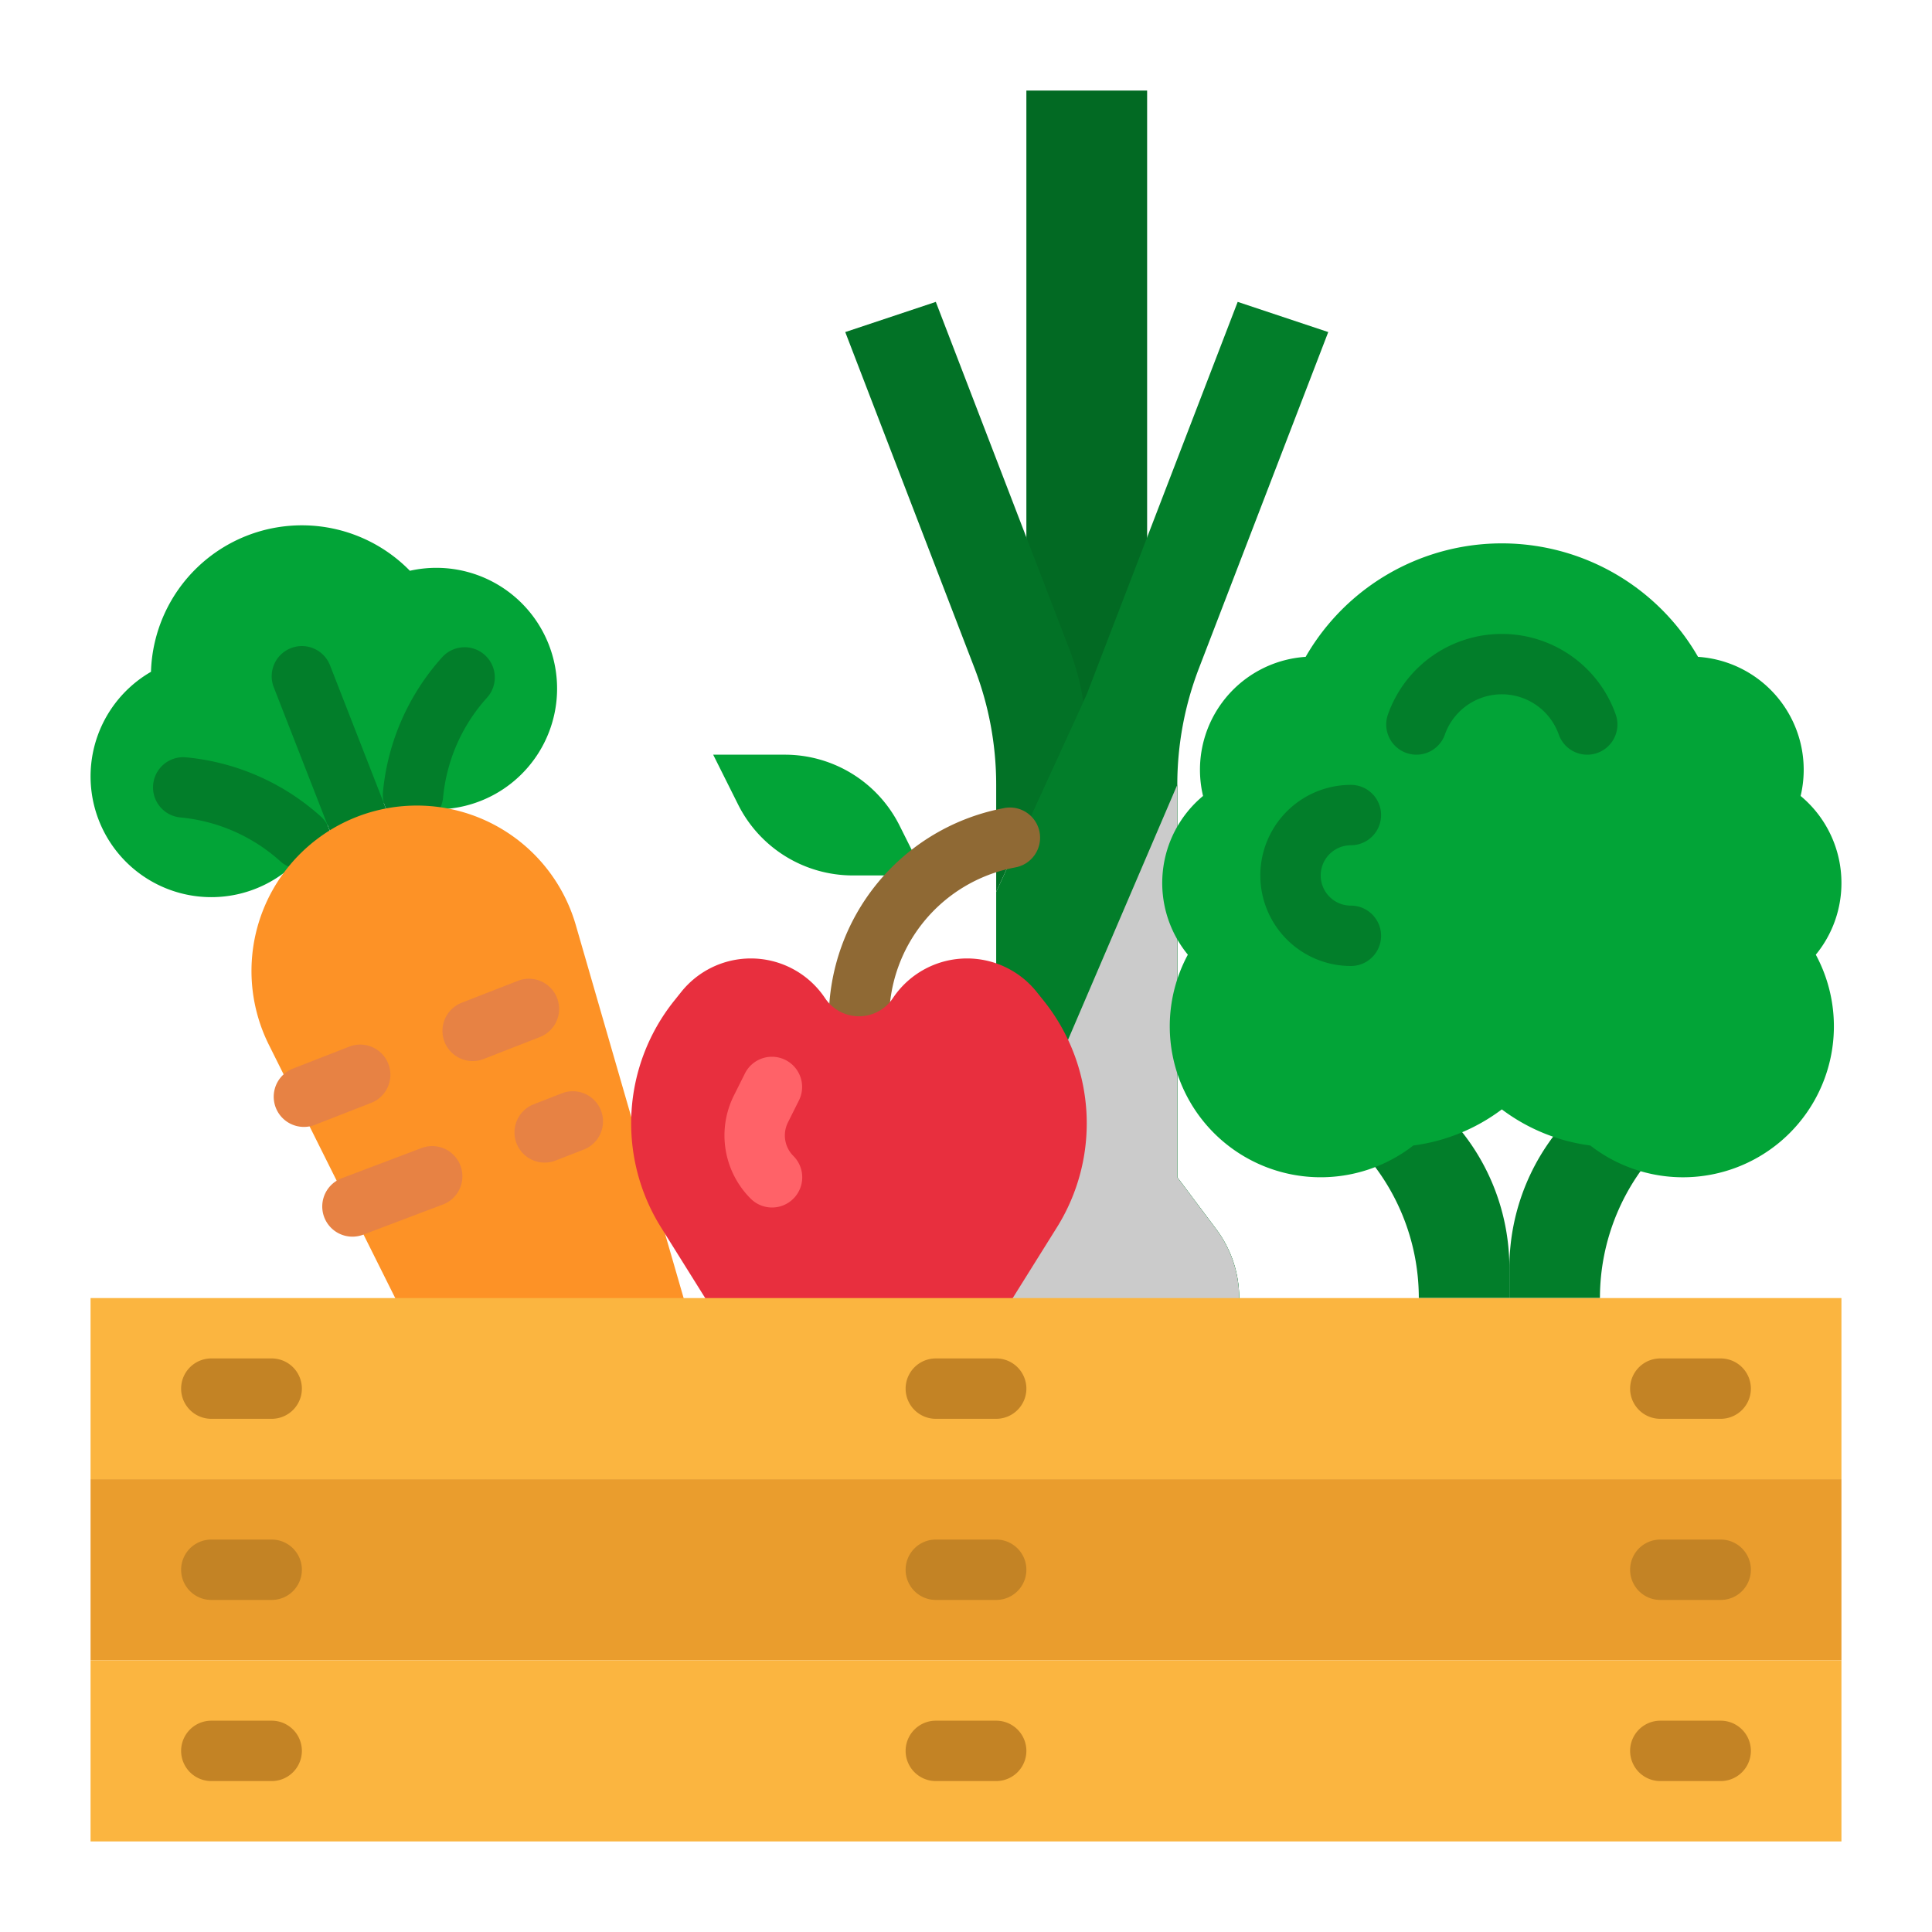 <svg height="512" viewBox="0 0 512 512" width="512" xmlns="http://www.w3.org/2000/svg"><g id="flat"><path d="m108.624 151.261a40.014 40.014 0 0 0 -68.613 26.776 32 32 0 1 0 45.176 40.843 40.045 40.045 0 0 0 17.867-6.973 32 32 0 1 0 5.57-60.646z" fill="#02a437"/><path d="m94.546 224.481a8 8 0 0 1 -7.455-5.093l-14.542-37.264a8 8 0 0 1 14.906-5.816l14.545 37.263a8 8 0 0 1 -7.451 10.91z" fill="#027e2a"/><path d="m109.458 218.663c-.245 0-.492-.012-.741-.034a8 8 0 0 1 -7.234-8.7 62.044 62.044 0 0 1 15.665-35.717 8 8 0 1 1 11.868 10.73 45.954 45.954 0 0 0 -11.6 26.45 8 8 0 0 1 -7.958 7.271z" fill="#027e2a"/><path d="m79.636 230.3a7.971 7.971 0 0 1 -5.363-2.066 45.942 45.942 0 0 0 -26.449-11.6 8 8 0 1 1 1.464-15.934 62.063 62.063 0 0 1 35.712 15.661 8 8 0 0 1 -5.364 13.939z" fill="#027e2a"/><path d="m188.339 368.8-59.621 23.27-57.463-115.188a43.835 43.835 0 0 1 23.289-60.4 43.834 43.834 0 0 1 58.046 28.662z" fill="#fd9226"/><path d="m272 24h32v224h-32z" fill="#026a23"/><path d="m287.11 185.94a69.015 69.015 0 0 0 -3.78-14.07l-35.33-91.87-24 8 34.27 89.1a85.942 85.942 0 0 1 5.73 30.87v28.39z" fill="#027226"/><path d="m322.31 325.75a30.42 30.42 0 0 1 0 36.5l-.11.15a34 34 0 0 1 -27.2 13.6h-14a34 34 0 0 1 -27.2-13.6l-.11-.15a30.42 30.42 0 0 1 0-36.5l10.31-13.75v-75.64l23.11-50.42.89-1.94 40-104 24 8-34.27 89.1a85.942 85.942 0 0 0 -5.73 30.87v104.03z" fill="#027e2a"/><path d="m322.31 362.25-.11.15a33.871 33.871 0 0 1 -12.88 10.43l-47.83-2.99a33.688 33.688 0 0 1 -7.69-7.44l-.11-.15a30.42 30.42 0 0 1 0-36.5l.71-.95 9.6-4.8 48-112.03v104.03l10.31 13.75a30.42 30.42 0 0 1 0 36.5z" fill="#027e2a"/><g fill="#e78244"><path d="m80.55 298.644a8 8 0 0 1 -2.91-15.456l14.905-5.816a8 8 0 0 1 5.817 14.906l-14.9 5.817a8 8 0 0 1 -2.912.549z"/><path d="m125.266 281.193a8 8 0 0 1 -2.911-15.455l14.906-5.816a8 8 0 1 1 5.816 14.906l-14.9 5.817a8 8 0 0 1 -2.911.548z"/><path d="m93.411 327.728a8 8 0 0 1 -2.91-15.456l21.13-8a8 8 0 0 1 5.817 14.907l-21.131 8a8 8 0 0 1 -2.906.549z"/><path d="m144.352 308.1a8 8 0 0 1 -2.91-15.455l7.453-2.909a8 8 0 0 1 5.816 14.907l-7.453 2.908a8 8 0 0 1 -2.906.549z"/></g><path d="m189 200h18.987a34 34 0 0 1 30.413 18.8l6.6 13.2h-18.987a34 34 0 0 1 -30.41-18.795z" fill="#02a437"/><path d="m227.633 278a8 8 0 0 1 -8-8 56.945 56.945 0 0 1 45.654-55.689l.778-.156a8 8 0 0 1 3.136 15.69l-.777.155a40.9 40.9 0 0 0 -32.791 40 8 8 0 0 1 -8 8z" fill="#8f6934"/><path d="m322.31 362.25-.11.15a33.871 33.871 0 0 1 -12.88 10.43l-47.83-2.99a33.688 33.688 0 0 1 -7.69-7.44l-.11-.15a30.42 30.42 0 0 1 0-36.5l.71-.95 9.6-4.8 48-112.03v104.03l10.31 13.75a30.42 30.42 0 0 1 0 36.5z" fill="#cbcbcb"/><path d="m198.988 254a23.627 23.627 0 0 1 19.659 10.521 10.8 10.8 0 0 0 17.972 0 23.626 23.626 0 0 1 19.658-10.521 23.626 23.626 0 0 1 18.449 8.867l1.879 2.348a52 52 0 0 1 3.491 60.044l-15.61 24.976a16.521 16.521 0 0 1 -14.01 7.765 16.521 16.521 0 0 1 -11.682-4.839 15.784 15.784 0 0 0 -22.322 0 16.524 16.524 0 0 1 -11.682 4.839 16.519 16.519 0 0 1 -14.01-7.765l-15.61-24.976a52 52 0 0 1 3.491-60.044l1.878-2.348a23.629 23.629 0 0 1 18.449-8.867z" fill="#e82f3e"/><path d="m204.6 320a7.978 7.978 0 0 1 -5.657-2.343 23.667 23.667 0 0 1 -4.443-27.357l2.941-5.881a8 8 0 0 1 14.31 7.156l-2.94 5.881a7.686 7.686 0 0 0 1.442 8.884 8 8 0 0 1 -5.653 13.66z" fill="#ff6268"/><path d="m24 392h464v48h-464z" fill="#ea9d2d"/><path d="m72 424h-16a8 8 0 0 1 0-16h16a8 8 0 0 1 0 16z" fill="#c38325"/><path d="m456 424h-16a8 8 0 0 1 0-16h16a8 8 0 0 1 0 16z" fill="#c38325"/><path d="m24 440h464v48h-464z" fill="#fbb540"/><g fill="#c38325"><path d="m72 472h-16a8 8 0 0 1 0-16h16a8 8 0 0 1 0 16z"/><path d="m264 424h-16a8 8 0 0 1 0-16h16a8 8 0 0 1 0 16z"/><path d="m264 472h-16a8 8 0 0 1 0-16h16a8 8 0 0 1 0 16z"/><path d="m456 472h-16a8 8 0 0 1 0-16h16a8 8 0 0 1 0 16z"/></g><path d="m352 296 7.029 7.029a57.94 57.94 0 0 1 16.971 40.971h24v-8a57.94 57.94 0 0 0 -16.971-40.971l-7.029-7.029z" fill="#027e2a"/><path d="m448 296-7.029 7.029a57.94 57.94 0 0 0 -16.971 40.971h-24v-8a57.94 57.94 0 0 1 16.971-40.971l7.029-7.029z" fill="#027e2a"/><path d="m488 234a29.94 29.94 0 0 0 -10.815-23.062 29.987 29.987 0 0 0 -27.185-36.865 59.985 59.985 0 0 0 -103.99 0 29.987 29.987 0 0 0 -27.19 36.865 29.986 29.986 0 0 0 -4.027 42.062 40 40 0 0 0 59.756 50.567 49.738 49.738 0 0 0 23.451-9.567 49.738 49.738 0 0 0 23.451 9.569 40 40 0 0 0 59.756-50.569 29.862 29.862 0 0 0 6.793-19z" fill="#02a437"/><path d="m420.634 200a8 8 0 0 1 -7.543-5.336 16.009 16.009 0 0 0 -30.182 0 8 8 0 0 1 -15.086-5.332 32.01 32.01 0 0 1 60.354 0 8 8 0 0 1 -7.543 10.668z" fill="#027e2a"/><path d="m358 256a24 24 0 0 1 0-48 8 8 0 0 1 0 16 8 8 0 0 0 0 16 8 8 0 0 1 0 16z" fill="#027e2a"/><path d="m24 344h464v48h-464z" fill="#fbb540"/><path d="m72 376h-16a8 8 0 0 1 0-16h16a8 8 0 0 1 0 16z" fill="#c38325"/><path d="m456 376h-16a8 8 0 0 1 0-16h16a8 8 0 0 1 0 16z" fill="#c38325"/><path d="m264 376h-16a8 8 0 0 1 0-16h16a8 8 0 0 1 0 16z" fill="#c38325"/></g></svg>